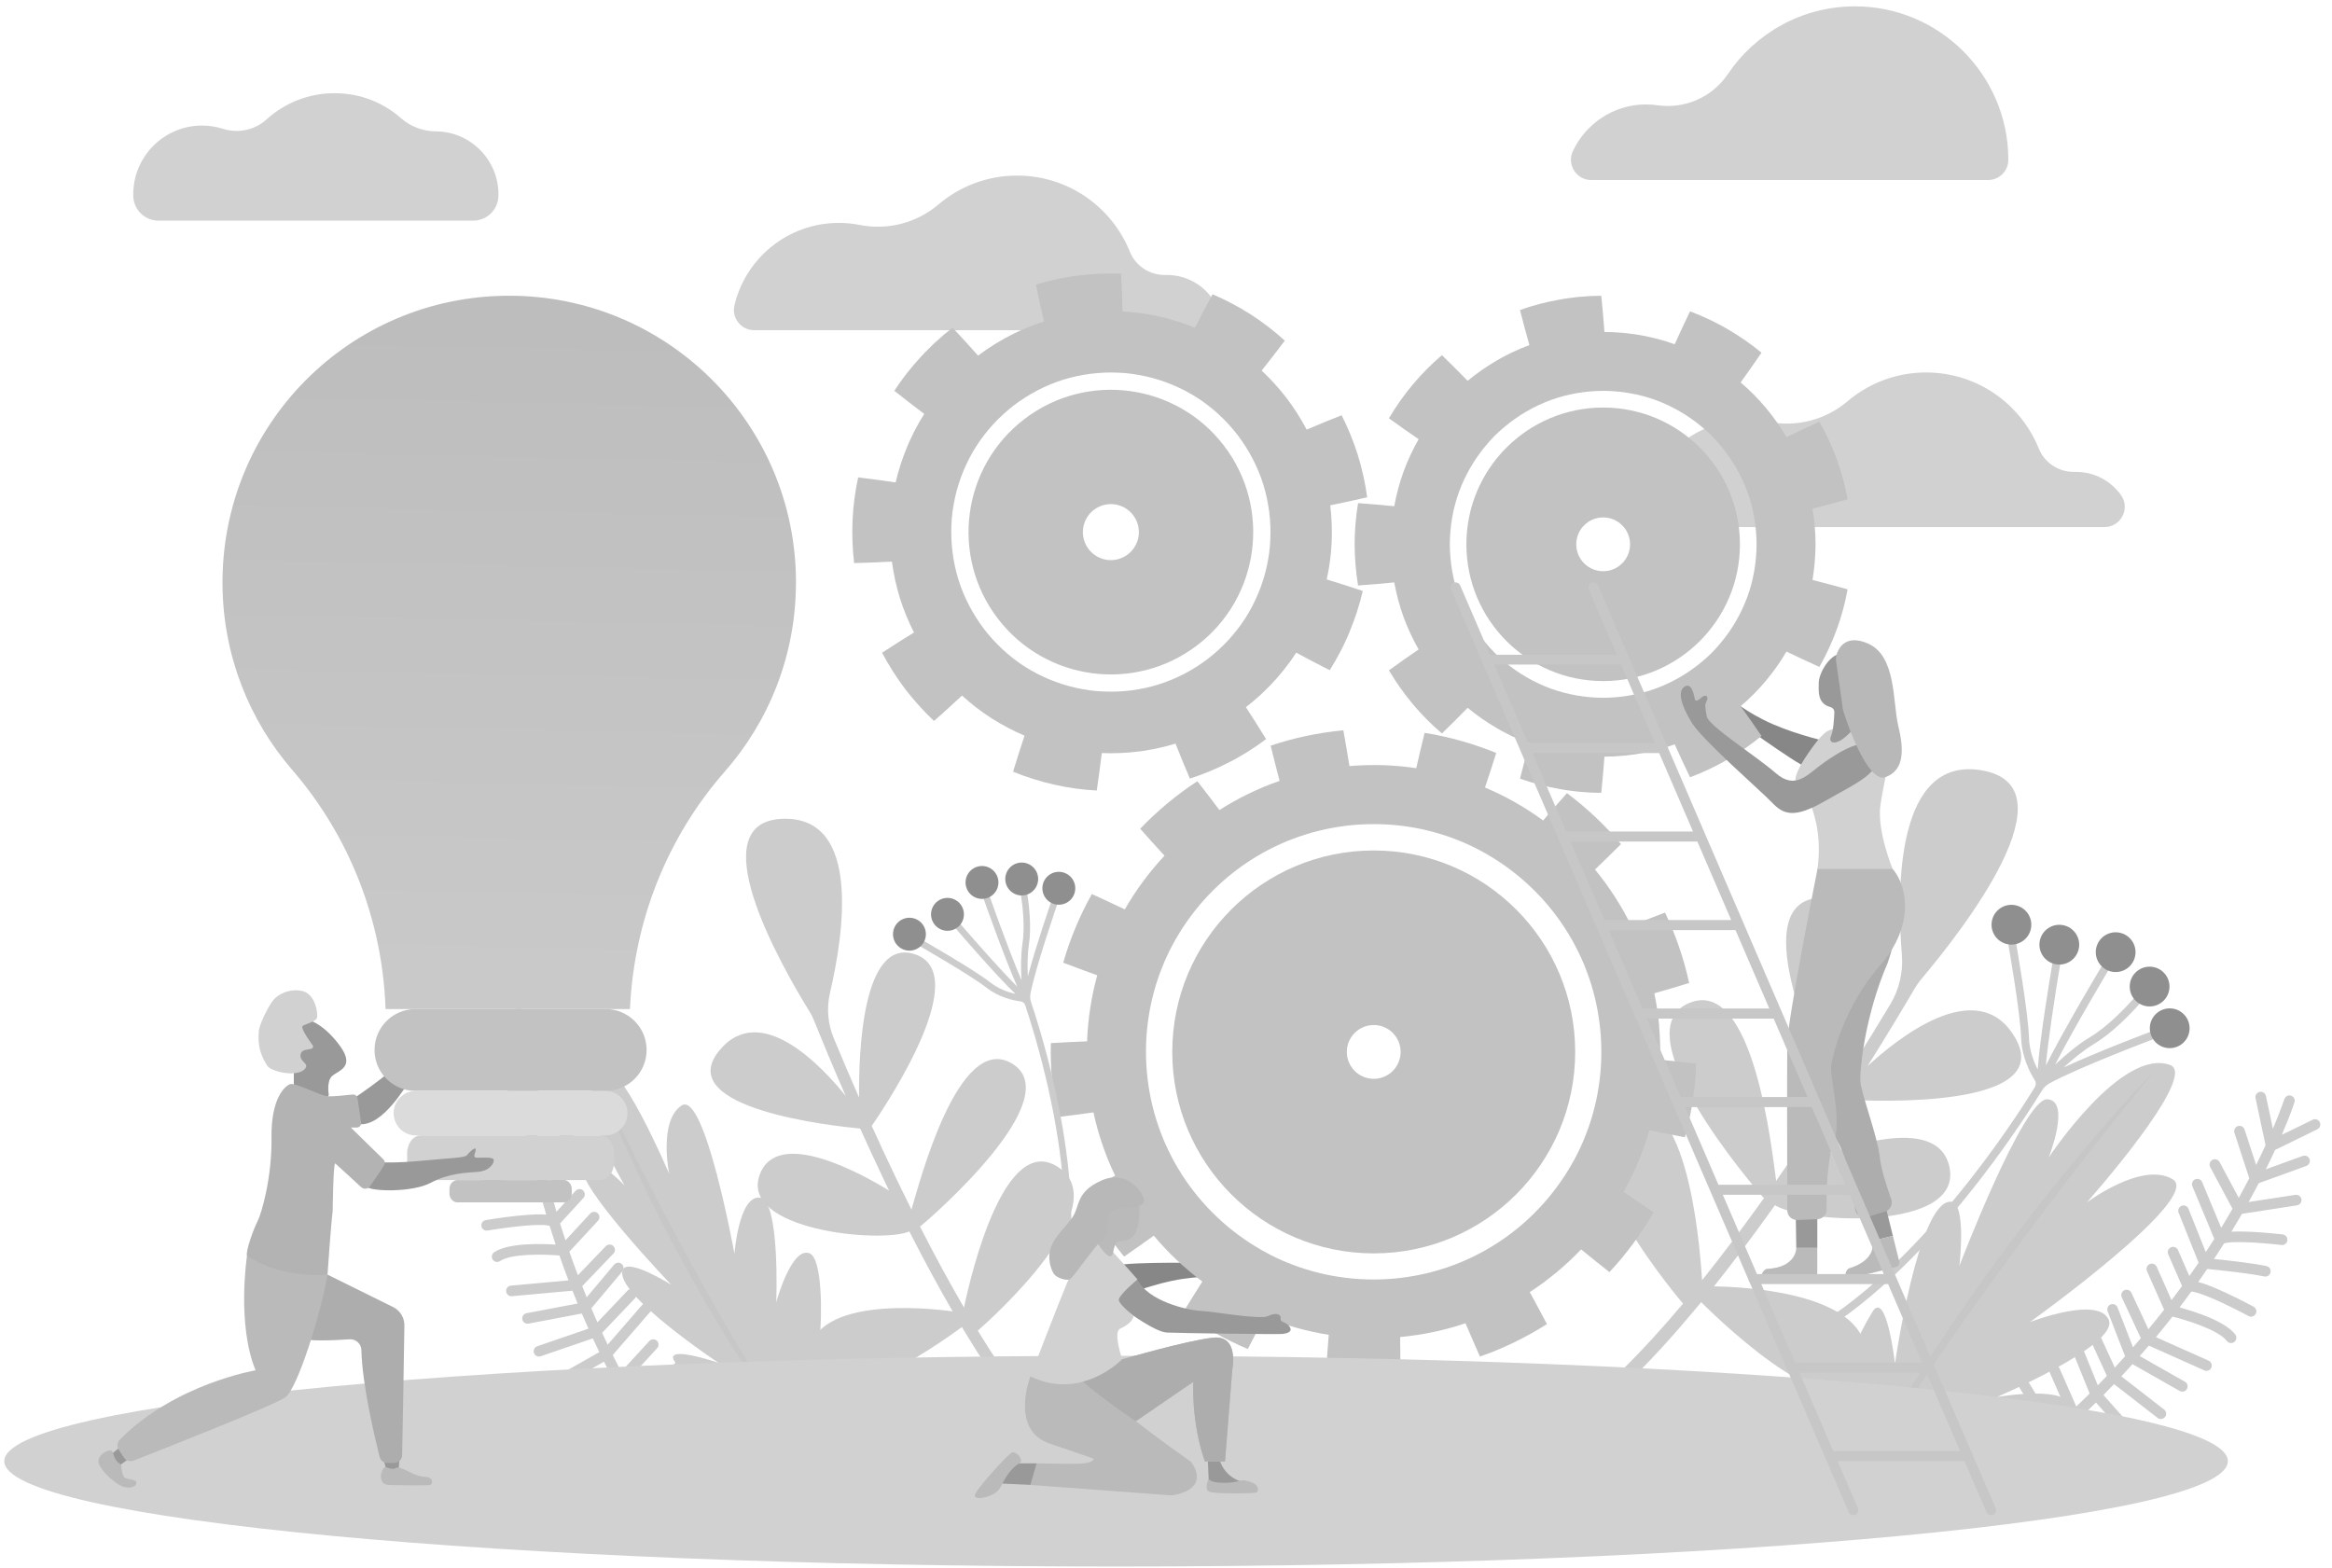 <svg width="281" height="189" viewBox="0 0 281 189" fill="none" xmlns="http://www.w3.org/2000/svg">
<path d="M200.406 63.515C198.83 63.515 197.658 62.042 198.026 60.507C199.379 54.818 204.498 50.587 210.602 50.587C211.463 50.587 212.308 50.67 213.122 50.83C216.503 51.499 219.988 50.592 222.612 48.362C225.164 46.194 228.472 44.882 232.087 44.882C238.238 44.882 243.501 48.673 245.669 54.051C246.374 55.804 248.101 56.908 249.989 56.861C250.041 56.861 250.098 56.861 250.15 56.861C252.395 56.861 254.376 57.971 255.584 59.672C256.725 61.285 255.553 63.515 253.577 63.515H200.406Z" fill="#D1D1D1"/>
<path d="M241.997 19.238C241.997 19.238 241.997 19.253 241.997 19.264C241.997 20.612 240.893 21.696 239.544 21.696H191.751C189.957 21.696 188.764 19.834 189.526 18.211C191.066 14.918 194.406 12.616 198.254 12.585C198.752 12.585 199.239 12.61 199.716 12.683C203.041 13.155 206.323 11.708 208.201 8.928C211.509 4.017 217.105 0.786 223.463 0.766C233.664 0.729 241.997 9.037 241.997 19.238Z" fill="#D1D1D1"/>
<path d="M90.879 39.789C89.303 39.789 88.131 38.317 88.499 36.782C89.853 31.093 94.971 26.861 101.075 26.861C101.936 26.861 102.781 26.944 103.595 27.105C106.976 27.774 110.461 26.866 113.085 24.636C115.637 22.469 118.945 21.157 122.56 21.157C128.711 21.157 133.974 24.947 136.142 30.325C136.847 32.078 138.574 33.183 140.462 33.136C140.514 33.136 140.571 33.136 140.623 33.136C142.868 33.136 144.849 34.246 146.057 35.947C147.198 37.56 146.026 39.789 144.05 39.789H90.879Z" fill="#D1D1D1"/>
<path d="M60.054 23.553C60.054 23.584 60.054 23.61 60.054 23.641C60.008 25.285 58.66 26.586 57.016 26.586H19.096C17.452 26.586 16.104 25.274 16.057 23.631C16.057 23.589 16.057 23.553 16.057 23.511C16.005 18.911 19.739 15.126 24.339 15.131C25.21 15.131 26.05 15.266 26.839 15.514C28.674 16.095 30.681 15.696 32.108 14.399C34.27 12.434 37.143 11.231 40.301 11.231C43.46 11.231 46.203 12.377 48.35 14.265C49.511 15.286 51.01 15.82 52.556 15.836C52.623 15.836 52.685 15.836 52.753 15.836C56.865 15.976 60.138 19.435 60.06 23.547L60.054 23.553Z" fill="#D1D1D1"/>
<path d="M135.016 156.286C135.079 156.239 139.124 154.595 142.51 154.108C145.896 153.62 146.975 153.984 147.53 154.061C148.085 154.139 149.138 154.424 148.961 153.641C148.78 152.858 147.001 152.334 146.519 152.236C146.042 152.137 135.934 152.054 134.913 152.464C133.896 152.874 135.016 156.281 135.016 156.281V156.286Z" fill="#878787"/>
<path d="M219.796 89.264C219.718 89.264 215.471 88.268 212.427 86.702C209.383 85.136 208.714 84.218 208.304 83.834C207.895 83.45 207.205 82.605 206.899 83.347C206.593 84.088 207.744 85.545 208.076 85.908C208.408 86.271 216.607 92.178 217.675 92.438C218.743 92.697 219.801 89.264 219.801 89.264H219.796Z" fill="#878787"/>
<path d="M195.282 133.748C203.103 129.989 204.788 149.228 205.094 154.269C207.49 151.277 209.984 147.968 212.562 144.359C212.499 144.317 212.442 144.26 212.38 144.193C211.374 143.068 195.23 124.305 203.559 120.856C211.374 117.62 213.531 138.924 214.024 142.295C214.911 141.024 215.808 139.723 216.716 138.385C218.214 136.17 219.64 134.003 220.973 131.944C218.982 127.847 210.617 109.639 218.629 108.249C226.035 106.968 224.142 122.708 223.219 128.428C225.008 125.591 226.553 123.055 227.782 121.007C228.851 119.223 229.338 117.153 229.172 115.079C228.503 106.792 228.55 91.162 238.709 92.811C250.071 94.652 236.562 111.994 231.501 117.994C231.231 118.315 230.987 118.663 230.769 119.026C229.514 121.162 227.528 124.492 225.034 128.469C228.451 125.301 238.248 117.299 242.78 124.979C247.888 133.624 225.952 132.711 222.467 132.514C221.082 134.661 219.594 136.927 218.022 139.251C217.805 139.572 217.592 139.889 217.374 140.205C221.129 138.602 233.528 133.873 234.913 140.672C236.495 148.414 217.457 147.444 213.874 145.23C211.343 148.782 208.89 152.05 206.525 155.011C209.3 155.042 226.813 155.586 224.629 164.755C222.487 173.753 207.785 159.688 204.985 156.909C204.788 157.147 204.591 157.386 204.399 157.619C199.068 164.029 194.245 168.769 190.065 171.704L189.168 170.423C193.12 167.649 197.72 163.142 202.802 157.085C200.966 154.912 186.886 137.799 195.298 133.754L195.282 133.748Z" fill="#CCCCCC"/>
<path d="M259.541 125.186L259.209 124.299C258.877 124.424 252.742 126.737 248.666 128.629C249.75 127.644 251.062 126.555 252.249 125.845C254.562 124.46 256.772 122.137 257.881 120.877L257.928 120.819L257.223 120.192L257.171 120.249C256.097 121.468 253.966 123.713 251.762 125.03C250.351 125.876 248.816 127.188 247.639 128.282C250.035 123.62 254.09 116.868 254.137 116.79L253.328 116.303C253.121 116.645 248.863 123.744 246.519 128.396C246.783 125.404 247.624 119.881 248.251 116.178L247.318 116.023C247.022 117.781 245.777 125.253 245.539 128.868C245.051 127.924 244.533 126.565 244.486 125.036C244.393 121.929 242.956 113.787 242.899 113.44L241.966 113.606C241.981 113.689 243.449 122.023 243.542 125.067C243.61 127.323 244.574 129.195 245.181 130.154C245.347 130.419 245.347 130.756 245.181 131.025C244.191 132.633 241.561 136.756 237.879 141.516C233.533 147.133 226.797 154.808 219.36 159.481L219.863 160.284C227.419 155.539 234.239 147.771 238.631 142.087C242.427 137.176 245.119 132.934 246.057 131.399C246.275 131.041 246.581 130.751 246.949 130.548C250.377 128.65 259.442 125.233 259.541 125.196V125.186Z" fill="#CCCCCC"/>
<path d="M261.444 126.301C262.767 126.301 263.84 125.228 263.84 123.905C263.84 122.582 262.767 121.509 261.444 121.509C260.121 121.509 259.048 122.582 259.048 123.905C259.048 125.228 260.121 126.301 261.444 126.301Z" fill="#8F8F8F"/>
<path d="M259.022 121.276C260.345 121.276 261.418 120.203 261.418 118.88C261.418 117.557 260.345 116.484 259.022 116.484C257.699 116.484 256.626 117.557 256.626 118.88C256.626 120.203 257.699 121.276 259.022 121.276Z" fill="#8F8F8F"/>
<path d="M254.931 117.132C256.254 117.132 257.326 116.06 257.326 114.736C257.326 113.413 256.254 112.341 254.931 112.341C253.607 112.341 252.535 113.413 252.535 114.736C252.535 116.06 253.607 117.132 254.931 117.132Z" fill="#8F8F8F"/>
<path d="M248.142 116.23C249.465 116.23 250.538 115.157 250.538 113.834C250.538 112.511 249.465 111.438 248.142 111.438C246.819 111.438 245.746 112.511 245.746 113.834C245.746 115.157 246.819 116.23 248.142 116.23Z" fill="#8F8F8F"/>
<path d="M244.696 112.007C245.016 110.722 244.234 109.422 242.95 109.103C241.666 108.783 240.366 109.565 240.047 110.849C239.727 112.133 240.509 113.433 241.793 113.753C243.077 114.072 244.377 113.291 244.696 112.007Z" fill="#8F8F8F"/>
<path d="M224.203 179.68C224.203 179.68 217.846 170.859 225.547 158.205C227.289 155.078 228.337 164.309 228.337 164.309C228.337 164.309 231.116 145.059 234.938 144.805C237.049 144.577 236.1 152.542 236.1 152.542C236.1 152.542 243.848 132.265 246.71 132.462C249.573 132.659 246.861 139.484 246.861 139.484C246.861 139.484 255.646 126.167 261.501 128.334C265.027 129.615 251.45 144.903 251.45 144.903C251.45 144.903 258.109 139.878 261.807 142.103C265.509 144.333 244.6 159.31 244.6 159.31C244.6 159.31 252.933 156.079 254.111 159.076C255.288 162.074 240.601 168.349 240.601 168.349C240.601 168.349 249.589 166.72 249.64 169.832C249.692 172.944 231.08 180.966 224.193 179.67L224.203 179.68Z" fill="#CCCCCC"/>
<path d="M259.851 128.754C256.543 132.768 253.312 136.834 250.128 140.936L248.94 142.481C248.546 142.995 248.142 143.503 247.753 144.022L245.404 147.128L243.08 150.25C242.297 151.287 241.545 152.34 240.783 153.393C240.021 154.44 239.248 155.483 238.506 156.551L236.25 159.725L234.036 162.924L232.931 164.527L231.848 166.145L229.675 169.376L227.554 172.643C227.196 173.187 226.838 173.727 226.485 174.271C226.143 174.821 225.801 175.371 225.448 175.92L224.406 177.569C224.053 178.114 223.706 178.664 223.353 179.208C223.659 178.632 223.965 178.062 224.276 177.486L225.21 175.775C225.521 175.205 225.837 174.634 226.148 174.064C226.47 173.498 226.802 172.938 227.128 172.378L229.115 169.018C229.446 168.458 229.799 167.913 230.147 167.358L232.221 164.05C232.574 163.505 232.937 162.966 233.3 162.421L235.462 159.17C236.945 157.033 238.418 154.886 239.964 152.791C241.483 150.68 243.065 148.611 244.646 146.542L247.058 143.472C247.867 142.456 248.691 141.449 249.516 140.438C249.926 139.93 250.346 139.437 250.766 138.939C251.181 138.442 251.601 137.939 252.021 137.446C252.441 136.948 252.871 136.461 253.297 135.968C253.722 135.475 254.147 134.983 254.577 134.495C256.304 132.55 258.047 130.616 259.872 128.76L259.851 128.754Z" fill="#C7C7C7"/>
<path d="M218.769 65.59C218.764 64.153 218.639 62.712 218.401 61.296C219.817 60.938 221.222 60.565 222.633 60.165C222.332 58.527 221.896 56.914 221.331 55.342C220.755 53.776 220.055 52.262 219.231 50.815C217.898 51.417 216.576 52.034 215.263 52.666C214.532 51.427 213.703 50.245 212.779 49.14C211.856 48.035 210.835 47.014 209.74 46.086C210.596 44.903 211.431 43.705 212.256 42.497C210.97 41.439 209.6 40.49 208.159 39.655C207.796 39.448 207.438 39.235 207.065 39.053L206.51 38.768C206.323 38.675 206.141 38.576 205.95 38.493C205.571 38.322 205.192 38.146 204.809 37.98L203.647 37.518C203.331 38.177 203.014 38.831 202.708 39.494C202.397 40.158 202.096 40.822 201.796 41.486L200.774 41.138L199.737 40.843C199.566 40.791 199.389 40.755 199.213 40.713L198.689 40.594C198.342 40.505 197.984 40.454 197.631 40.386L197.097 40.293L196.029 40.158C195.941 40.148 195.853 40.132 195.759 40.127L195.49 40.106C195.132 40.08 194.774 40.049 194.411 40.028L193.332 40.002C193.28 39.276 193.218 38.545 193.156 37.819C193.094 37.093 193.021 36.367 192.948 35.641L191.704 35.672C191.289 35.698 190.874 35.729 190.459 35.76L190.148 35.786C190.044 35.797 189.941 35.812 189.837 35.823L189.22 35.9C189.012 35.926 188.805 35.952 188.603 35.983L187.986 36.092C186.347 36.377 184.724 36.792 183.157 37.358C183.515 38.773 183.889 40.179 184.288 41.584L183.282 41.978C182.95 42.118 182.623 42.274 182.297 42.419C182.214 42.455 182.131 42.492 182.053 42.533L181.814 42.658L181.332 42.901L180.974 43.088L180.855 43.156L180.388 43.425C179.144 44.146 177.956 44.971 176.846 45.889C175.83 44.846 174.798 43.814 173.75 42.798C171.214 44.95 169.057 47.538 167.361 50.406C168.544 51.261 169.741 52.101 170.945 52.921C170.229 54.17 169.622 55.483 169.124 56.831C168.632 58.184 168.263 59.579 168.004 61C166.552 60.855 165.1 60.731 163.643 60.627C163.373 62.271 163.233 63.93 163.228 65.59C163.238 67.249 163.373 68.909 163.643 70.553C165.1 70.449 166.557 70.325 168.004 70.179C168.263 71.595 168.632 72.99 169.124 74.349C169.622 75.702 170.229 77.009 170.945 78.259C169.741 79.078 168.544 79.918 167.361 80.774C169.057 83.637 171.209 86.23 173.75 88.382C174.798 87.365 175.83 86.334 176.846 85.291C177.956 86.209 179.144 87.034 180.388 87.754L180.855 88.024L180.974 88.091L181.332 88.278L181.814 88.522L182.053 88.646C182.136 88.688 182.219 88.724 182.297 88.76C182.623 88.906 182.95 89.061 183.282 89.201L184.288 89.595C183.889 91.006 183.515 92.406 183.157 93.822C184.724 94.387 186.347 94.802 187.986 95.087L188.603 95.196C188.81 95.227 189.018 95.253 189.22 95.279L189.837 95.357C189.941 95.367 190.044 95.383 190.148 95.393L190.459 95.419C190.874 95.45 191.289 95.487 191.704 95.507L192.948 95.538C193.021 94.812 193.088 94.086 193.156 93.36C193.218 92.634 193.28 91.903 193.332 91.177L194.411 91.151C194.769 91.13 195.127 91.099 195.49 91.073L195.759 91.053C195.847 91.047 195.936 91.032 196.029 91.022L197.097 90.887L197.631 90.793C197.984 90.726 198.342 90.674 198.689 90.586L199.213 90.467C199.389 90.425 199.566 90.389 199.737 90.337L200.774 90.041L201.796 89.694C202.096 90.358 202.402 91.022 202.708 91.685C203.02 92.349 203.331 93.003 203.647 93.661L204.809 93.2C205.192 93.034 205.571 92.857 205.95 92.686C206.141 92.603 206.323 92.505 206.51 92.411L207.065 92.126C207.438 91.939 207.796 91.732 208.159 91.525C209.6 90.69 210.97 89.741 212.256 88.683C211.431 87.474 210.596 86.276 209.74 85.094C210.84 84.166 211.862 83.144 212.779 82.04C213.703 80.935 214.537 79.758 215.263 78.513C216.576 79.146 217.898 79.763 219.231 80.365C220.05 78.918 220.755 77.398 221.331 75.837C221.901 74.271 222.332 72.653 222.633 71.014C221.227 70.62 219.817 70.242 218.401 69.884C218.639 68.463 218.759 67.026 218.769 65.59ZM207.075 77.777L206.945 77.932C206.904 77.984 206.857 78.036 206.81 78.083C206.624 78.275 206.437 78.472 206.256 78.669C206.058 78.855 205.867 79.037 205.67 79.224C205.623 79.27 205.571 79.317 205.519 79.358L205.364 79.488L205.058 79.753C204.233 80.442 203.346 81.065 202.418 81.604C201.49 82.143 200.51 82.6 199.503 82.973C198.492 83.341 197.455 83.611 196.397 83.798C195.339 83.984 194.26 84.078 193.182 84.083C192.098 84.078 191.024 83.984 189.967 83.798C188.909 83.611 187.866 83.341 186.86 82.973C185.854 82.605 184.879 82.143 183.946 81.604C183.017 81.065 182.131 80.448 181.306 79.753L181 79.488L180.845 79.358C180.793 79.317 180.741 79.27 180.694 79.224C180.502 79.037 180.305 78.85 180.108 78.669C179.921 78.472 179.74 78.28 179.553 78.083C179.507 78.036 179.46 77.984 179.418 77.932L179.289 77.777L179.024 77.471C177.64 75.817 176.551 73.929 175.809 71.917C175.078 69.899 174.715 67.757 174.699 65.59C174.71 63.427 175.078 61.285 175.809 59.263C176.551 57.251 177.64 55.363 179.024 53.709L179.289 53.403L179.418 53.247C179.46 53.196 179.507 53.144 179.553 53.097C179.74 52.905 179.927 52.708 180.108 52.511C180.305 52.324 180.497 52.143 180.694 51.956C180.741 51.909 180.793 51.863 180.845 51.821L181 51.692L181.306 51.427C182.131 50.737 183.017 50.115 183.946 49.576C184.874 49.036 185.854 48.58 186.86 48.207C187.871 47.838 188.909 47.569 189.967 47.382C191.024 47.195 192.103 47.102 193.182 47.097C194.266 47.102 195.339 47.195 196.397 47.382C197.455 47.569 198.497 47.838 199.503 48.207C200.51 48.575 201.484 49.036 202.418 49.576C203.346 50.115 204.233 50.732 205.058 51.427L205.364 51.692L205.519 51.821C205.571 51.863 205.623 51.909 205.67 51.956C205.861 52.143 206.058 52.329 206.256 52.511C206.442 52.708 206.624 52.9 206.81 53.097C206.857 53.144 206.904 53.196 206.945 53.247L207.075 53.403L207.339 53.709C208.724 55.363 209.813 57.251 210.555 59.263C211.286 61.28 211.649 63.422 211.664 65.59C211.654 67.752 211.286 69.894 210.555 71.917C209.813 73.929 208.724 75.817 207.339 77.471L207.075 77.777Z" fill="#C2C2C2"/>
<path d="M193.177 49.109C184.075 49.109 176.696 56.489 176.696 65.59C176.696 74.691 184.075 82.071 193.177 82.071C202.278 82.071 209.657 74.691 209.657 65.59C209.657 56.489 202.278 49.109 193.177 49.109ZM193.177 68.831C191.388 68.831 189.935 67.379 189.935 65.59C189.935 63.801 191.388 62.349 193.177 62.349C194.966 62.349 196.418 63.801 196.418 65.59C196.418 67.379 194.966 68.831 193.177 68.831Z" fill="#C2C2C2"/>
<path d="M199.934 123.682C199.815 122.344 199.618 121.012 199.343 119.694C200.743 119.295 202.143 118.88 203.538 118.45C203.222 116.987 202.817 115.54 202.33 114.125C201.848 112.709 201.282 111.314 200.634 109.966C199.27 110.484 197.912 111.013 196.558 111.553C196.413 111.247 196.257 110.951 196.102 110.65C195.946 110.355 195.78 110.059 195.619 109.763C195.282 109.183 194.94 108.602 194.572 108.036C193.841 106.906 193.052 105.817 192.191 104.78C193.244 103.768 194.287 102.752 195.324 101.72C194.364 100.574 193.332 99.485 192.243 98.458C191.154 97.431 190.013 96.467 188.815 95.57C187.846 96.664 186.886 97.763 185.942 98.868C184.859 98.069 183.728 97.343 182.556 96.674C181.975 96.337 181.374 96.031 180.772 95.73C180.466 95.585 180.165 95.435 179.859 95.3C179.553 95.165 179.247 95.02 178.936 94.895C179.403 93.516 179.854 92.126 180.295 90.736C178.91 90.166 177.489 89.678 176.048 89.274C174.606 88.869 173.138 88.543 171.66 88.309C171.313 89.725 170.976 91.146 170.654 92.567C169.322 92.365 167.984 92.245 166.635 92.204C165.292 92.162 163.944 92.204 162.606 92.313C162.372 90.871 162.129 89.435 161.869 87.998C158.898 88.283 155.947 88.895 153.11 89.855C153.458 91.27 153.816 92.686 154.189 94.097C152.918 94.532 151.674 95.051 150.46 95.642C149.252 96.228 148.07 96.882 146.939 97.613C146.063 96.446 145.181 95.29 144.279 94.138C143.024 94.952 141.821 95.844 140.669 96.804C139.518 97.763 138.424 98.78 137.392 99.864C138.362 100.958 139.337 102.042 140.322 103.115C139.399 104.095 138.538 105.132 137.739 106.211C137.335 106.75 136.956 107.305 136.588 107.865C136.407 108.151 136.225 108.431 136.049 108.716C135.878 109.006 135.696 109.291 135.535 109.582C134.218 108.954 132.896 108.337 131.568 107.73C130.832 109.032 130.183 110.386 129.603 111.765C129.027 113.145 128.524 114.56 128.114 116.002C129.478 116.521 130.847 117.029 132.216 117.522C131.853 118.818 131.573 120.135 131.371 121.468C131.169 122.796 131.039 124.139 130.992 125.482C129.535 125.539 128.078 125.612 126.626 125.695C126.59 127.188 126.636 128.687 126.766 130.17C126.901 131.658 127.119 133.136 127.419 134.604C128.866 134.433 130.313 134.246 131.76 134.044C132.04 135.361 132.408 136.658 132.839 137.928C133.274 139.204 133.782 140.448 134.368 141.662C133.103 142.388 131.848 143.13 130.598 143.882C131.257 145.23 131.998 146.532 132.807 147.792C133.622 149.047 134.498 150.265 135.452 151.417C136.655 150.587 137.848 149.747 139.031 148.896C139.243 149.156 139.466 149.405 139.689 149.659C139.912 149.913 140.14 150.156 140.369 150.405C140.835 150.893 141.302 151.37 141.795 151.832C142.77 152.755 143.802 153.626 144.88 154.424C144.097 155.654 143.33 156.893 142.567 158.138C143.771 159.024 145.036 159.833 146.332 160.57C147.634 161.311 148.977 161.975 150.357 162.556C151.036 161.265 151.705 159.968 152.358 158.667C153.603 159.185 154.874 159.621 156.17 159.984C157.467 160.347 158.784 160.637 160.111 160.845C159.992 162.297 159.888 163.754 159.795 165.211C162.756 165.657 165.774 165.735 168.746 165.491C168.746 164.034 168.736 162.577 168.71 161.114C170.048 160.99 171.38 160.788 172.698 160.513C174.015 160.238 175.311 159.88 176.587 159.45C177.157 160.793 177.738 162.131 178.329 163.464C179.745 162.976 181.13 162.395 182.478 161.742C183.827 161.088 185.139 160.362 186.399 159.553C185.719 158.262 185.03 156.976 184.33 155.695C184.615 155.514 184.89 155.322 185.17 155.135C185.445 154.943 185.719 154.746 185.989 154.549C186.528 154.144 187.063 153.735 187.576 153.304C188.608 152.443 189.598 151.526 190.522 150.551C191.647 151.474 192.788 152.386 193.934 153.289C194.956 152.2 195.91 151.043 196.802 149.84C197.689 148.637 198.513 147.387 199.255 146.086C198.057 145.256 196.848 144.436 195.635 143.627C196.299 142.455 196.885 141.242 197.403 140.002C197.668 139.385 197.901 138.753 198.129 138.12C198.238 137.804 198.347 137.482 198.446 137.161C198.544 136.839 198.648 136.518 198.736 136.196C200.162 136.492 201.594 136.772 203.03 137.041C203.429 135.6 203.74 134.127 203.969 132.649C204.197 131.166 204.337 129.672 204.394 128.179C202.942 128.002 201.495 127.841 200.043 127.696C200.079 126.353 200.038 125.005 199.918 123.667L199.934 123.682ZM190.703 137.669L190.532 138.047L190.449 138.234L190.184 138.794C189.936 139.287 189.687 139.779 189.407 140.257C189.137 140.739 188.841 141.206 188.546 141.672C188.24 142.134 187.929 142.59 187.597 143.036C187.27 143.482 186.923 143.913 186.57 144.343C186.212 144.763 185.849 145.183 185.465 145.583C185.087 145.987 184.693 146.371 184.293 146.755C183.889 147.128 183.479 147.501 183.049 147.854C182.623 148.212 182.188 148.544 181.742 148.876L181.405 149.119L181.239 149.239L181.068 149.353L180.725 149.586C180.611 149.664 180.492 149.736 180.378 149.814C179.916 150.115 179.439 150.395 178.962 150.67C178.48 150.934 177.992 151.199 177.495 151.437C177.002 151.681 176.494 151.899 175.985 152.117C175.472 152.319 174.959 152.521 174.435 152.698C173.392 153.055 172.324 153.351 171.246 153.579C170.162 153.807 169.067 153.973 167.963 154.072C166.858 154.165 165.748 154.201 164.644 154.165C163.539 154.134 162.44 154.03 161.346 153.864C160.801 153.787 160.257 153.678 159.717 153.569C159.178 153.444 158.644 153.32 158.11 153.17C157.575 153.024 157.052 152.853 156.528 152.677C156.009 152.49 155.491 152.298 154.982 152.086C154.853 152.034 154.728 151.982 154.599 151.925L154.22 151.754L154.033 151.671L153.473 151.406C152.981 151.157 152.488 150.908 152.011 150.628C151.529 150.359 151.062 150.063 150.595 149.768C150.134 149.462 149.677 149.15 149.231 148.819C148.785 148.492 148.355 148.144 147.924 147.792C147.504 147.434 147.084 147.071 146.685 146.687C146.28 146.309 145.897 145.914 145.513 145.515C145.14 145.111 144.766 144.701 144.414 144.27C144.056 143.845 143.724 143.41 143.392 142.964L143.148 142.627L143.029 142.461L142.915 142.289L142.681 141.947C142.604 141.833 142.531 141.714 142.453 141.6C142.153 141.138 141.872 140.661 141.598 140.184C141.333 139.702 141.069 139.214 140.83 138.716C140.586 138.224 140.369 137.715 140.151 137.207C139.949 136.694 139.746 136.18 139.57 135.657C138.849 133.572 138.398 131.394 138.196 129.179C138.004 126.97 138.066 124.745 138.403 122.562C138.481 122.018 138.59 121.473 138.699 120.934C138.823 120.395 138.948 119.86 139.098 119.326C139.243 118.792 139.414 118.268 139.591 117.745C139.777 117.226 139.969 116.707 140.182 116.199C140.234 116.069 140.286 115.945 140.343 115.815L140.514 115.437L140.597 115.25L140.861 114.69C141.11 114.197 141.359 113.705 141.639 113.228C141.909 112.745 142.204 112.279 142.5 111.812C142.806 111.35 143.117 110.894 143.449 110.448C143.776 110.002 144.123 109.571 144.476 109.141C144.834 108.721 145.197 108.301 145.58 107.902C145.959 107.497 146.353 107.113 146.752 106.73C147.157 106.356 147.567 105.983 147.997 105.63C148.422 105.272 148.858 104.94 149.304 104.609L149.641 104.365L149.807 104.246L149.978 104.131L150.32 103.898C150.434 103.82 150.554 103.748 150.668 103.67C151.129 103.369 151.606 103.089 152.084 102.814C152.566 102.55 153.053 102.285 153.551 102.047C154.044 101.803 154.552 101.585 155.06 101.367C155.574 101.165 156.087 100.963 156.611 100.787C157.653 100.429 158.722 100.133 159.8 99.905C160.884 99.677 161.978 99.511 163.083 99.412C164.187 99.319 165.297 99.283 166.402 99.319C167.506 99.35 168.606 99.454 169.7 99.62C170.245 99.698 170.789 99.806 171.328 99.915C171.868 100.04 172.402 100.164 172.936 100.315C173.47 100.46 173.994 100.631 174.518 100.807C175.036 100.994 175.555 101.186 176.063 101.398C176.193 101.45 176.317 101.502 176.447 101.559L176.826 101.73L177.012 101.813L177.572 102.078C178.065 102.327 178.558 102.576 179.035 102.856C179.517 103.125 179.984 103.421 180.451 103.717C180.912 104.023 181.368 104.334 181.814 104.666C182.26 104.992 182.691 105.34 183.121 105.692C183.541 106.05 183.961 106.413 184.361 106.797C184.765 107.176 185.149 107.57 185.533 107.969C185.906 108.374 186.279 108.783 186.632 109.214C186.99 109.639 187.322 110.075 187.654 110.521L187.897 110.858L188.017 111.024L188.131 111.195L188.364 111.537C188.442 111.651 188.515 111.77 188.592 111.884C188.893 112.346 189.173 112.823 189.448 113.3C189.713 113.782 189.977 114.27 190.216 114.768C190.459 115.26 190.677 115.769 190.895 116.277C191.097 116.79 191.299 117.304 191.476 117.827C192.197 119.912 192.648 122.09 192.85 124.305C193.042 126.514 192.98 128.739 192.643 130.922C192.565 131.466 192.456 132.011 192.347 132.55C192.223 133.09 192.098 133.624 191.948 134.158C191.802 134.692 191.631 135.216 191.455 135.74C191.268 136.258 191.076 136.777 190.864 137.285C190.812 137.415 190.76 137.539 190.703 137.669Z" fill="#C2C2C2"/>
<path d="M165.531 102.482C152.125 102.482 141.255 113.352 141.255 126.758C141.255 140.163 152.125 151.033 165.531 151.033C178.936 151.033 189.806 140.163 189.806 126.758C189.806 113.352 178.936 102.482 165.531 102.482ZM165.531 129.999C163.741 129.999 162.289 128.547 162.289 126.758C162.289 124.968 163.741 123.516 165.531 123.516C167.32 123.516 168.772 124.968 168.772 126.758C168.772 128.547 167.32 129.999 165.531 129.999Z" fill="#C2C2C2"/>
<path d="M155.039 47.978C154.127 46.791 153.121 45.676 152.026 44.654C152.97 43.466 153.898 42.269 154.816 41.05C153.535 39.883 152.156 38.82 150.699 37.881C149.236 36.948 147.696 36.139 146.104 35.459C145.378 36.797 144.673 38.141 143.988 39.494C142.604 38.929 141.167 38.478 139.71 38.146C138.247 37.809 136.759 37.611 135.265 37.534C135.224 36.014 135.167 34.495 135.084 32.975C133.357 32.913 131.62 32.991 129.903 33.209C129.473 33.266 129.042 33.318 128.617 33.401L127.979 33.515C127.767 33.551 127.554 33.593 127.341 33.644C126.921 33.743 126.496 33.836 126.076 33.94L124.826 34.293C124.977 35.034 125.132 35.776 125.293 36.517C125.454 37.259 125.62 38.001 125.796 38.742L124.733 39.1L123.685 39.51C123.509 39.577 123.343 39.66 123.172 39.733L122.659 39.966C122.316 40.111 121.984 40.293 121.652 40.464L121.155 40.723L120.18 41.283C120.097 41.33 120.019 41.377 119.936 41.428L119.703 41.579C119.391 41.786 119.07 41.983 118.764 42.196L117.856 42.855C117.353 42.284 116.845 41.719 116.332 41.159C115.823 40.599 115.305 40.039 114.786 39.489L113.775 40.298C113.448 40.578 113.127 40.868 112.805 41.159L112.562 41.377C112.484 41.449 112.406 41.527 112.328 41.605L111.867 42.061C111.711 42.212 111.555 42.367 111.405 42.517L110.964 42.995C109.787 44.265 108.708 45.634 107.765 47.091C108.952 48.035 110.15 48.964 111.369 49.876L110.788 50.836C110.601 51.162 110.43 51.494 110.249 51.821C110.207 51.904 110.16 51.987 110.119 52.07L110 52.324L109.756 52.832L109.637 53.086L109.574 53.211L109.517 53.34L109.3 53.859C108.724 55.244 108.262 56.67 107.92 58.132C106.421 57.909 104.917 57.707 103.408 57.526C102.662 60.907 102.516 64.407 102.921 67.851C104.44 67.814 105.96 67.752 107.474 67.674C107.671 69.157 107.993 70.625 108.434 72.062C108.88 73.493 109.455 74.883 110.135 76.216C108.843 77.009 107.557 77.823 106.287 78.658C107.101 80.188 108.034 81.65 109.071 83.03C110.124 84.399 111.286 85.685 112.546 86.878C113.687 85.872 114.812 84.85 115.922 83.813C117.027 84.824 118.214 85.742 119.48 86.556C120.745 87.36 122.073 88.06 123.452 88.646C122.975 90.088 122.513 91.535 122.073 92.992C125.283 94.294 128.7 95.082 132.154 95.258C132.377 93.754 132.584 92.25 132.766 90.746C134.265 90.803 135.763 90.741 137.252 90.549L137.807 90.477L137.947 90.456L138.087 90.43L138.361 90.378L138.916 90.28L139.191 90.228C139.285 90.212 139.373 90.186 139.466 90.166C139.829 90.083 140.197 90 140.56 89.912L141.644 89.606C142.204 91.021 142.78 92.421 143.376 93.817C145.031 93.298 146.633 92.613 148.173 91.82L148.749 91.519C148.936 91.415 149.122 91.306 149.314 91.198L149.874 90.871C149.968 90.814 150.061 90.762 150.154 90.705L150.429 90.529C150.792 90.295 151.155 90.062 151.513 89.818L152.561 89.061C152.161 88.413 151.762 87.77 151.357 87.132C150.953 86.489 150.538 85.851 150.128 85.213L151.005 84.508C151.29 84.264 151.565 84.015 151.845 83.766L152.052 83.579C152.12 83.517 152.187 83.45 152.255 83.382L153.053 82.594L153.432 82.179C153.686 81.904 153.945 81.635 154.179 81.339L154.536 80.909C154.656 80.764 154.78 80.624 154.889 80.473L155.563 79.576L156.191 78.642C156.86 79.005 157.529 79.363 158.203 79.716C158.877 80.069 159.551 80.416 160.225 80.758L160.899 79.643C161.112 79.265 161.314 78.881 161.522 78.502C161.626 78.311 161.719 78.119 161.812 77.922L162.092 77.336C162.284 76.947 162.45 76.547 162.616 76.148C163.28 74.551 163.819 72.897 164.213 71.211C162.772 70.729 161.32 70.267 159.867 69.826C160.189 68.364 160.391 66.876 160.459 65.377C160.526 63.883 160.469 62.38 160.293 60.891C161.781 60.59 163.264 60.264 164.742 59.921C164.509 58.205 164.135 56.509 163.622 54.849C163.103 53.195 162.445 51.582 161.662 50.037C160.246 50.597 158.846 51.173 157.451 51.769C156.751 50.441 155.947 49.176 155.045 47.983L155.039 47.978ZM153.043 65.439L153.032 65.647C153.032 65.714 153.027 65.787 153.017 65.854C152.986 66.134 152.955 66.409 152.924 66.689C152.877 66.964 152.835 67.244 152.789 67.519C152.778 67.586 152.763 67.659 152.747 67.726L152.706 67.934L152.623 68.343C152.374 69.438 152.032 70.506 151.601 71.538C151.171 72.57 150.652 73.566 150.051 74.504C149.449 75.443 148.754 76.324 147.997 77.149C147.24 77.968 146.405 78.725 145.513 79.415C144.611 80.095 143.661 80.691 142.671 81.21C141.68 81.723 140.643 82.153 139.58 82.485C138.512 82.812 137.418 83.051 136.308 83.191C135.198 83.331 134.073 83.377 132.953 83.325L132.533 83.299L132.325 83.289C132.258 83.289 132.185 83.284 132.118 83.274C131.838 83.242 131.563 83.211 131.283 83.18C131.008 83.133 130.728 83.092 130.453 83.045C130.386 83.035 130.313 83.019 130.246 83.004L130.038 82.962L129.628 82.879C127.44 82.387 125.345 81.51 123.462 80.312C121.585 79.104 119.931 77.559 118.556 75.775C117.203 73.975 116.155 71.973 115.486 69.842C114.828 67.705 114.543 65.455 114.646 63.214L114.672 62.794L114.683 62.587C114.683 62.52 114.688 62.447 114.698 62.38C114.729 62.099 114.76 61.825 114.791 61.545C114.838 61.27 114.88 60.99 114.926 60.715C114.937 60.647 114.952 60.575 114.968 60.507L115.009 60.3L115.092 59.89C115.341 58.796 115.683 57.728 116.114 56.696C116.544 55.664 117.063 54.668 117.664 53.729C118.266 52.791 118.961 51.909 119.718 51.085C120.475 50.265 121.31 49.508 122.202 48.818C123.105 48.139 124.054 47.543 125.044 47.024C126.035 46.511 127.072 46.08 128.135 45.748C129.203 45.422 130.297 45.183 131.407 45.043C132.517 44.903 133.642 44.856 134.762 44.908L135.183 44.934L135.39 44.944C135.457 44.944 135.53 44.95 135.597 44.96C135.877 44.991 136.152 45.022 136.432 45.053C136.707 45.1 136.987 45.142 137.262 45.188C137.329 45.199 137.402 45.214 137.469 45.23L137.677 45.271L138.087 45.354C140.275 45.847 142.37 46.723 144.253 47.921C146.13 49.13 147.784 50.675 149.159 52.459C150.512 54.258 151.56 56.26 152.229 58.392C152.887 60.528 153.172 62.779 153.069 65.019L153.043 65.439Z" fill="#C2C2C2"/>
<path d="M123.462 50.478C115.927 56.219 114.475 66.979 120.216 74.514C125.957 82.05 136.718 83.502 144.253 77.761C151.788 72.02 153.24 61.259 147.499 53.724C141.758 46.189 130.997 44.737 123.462 50.478ZM135.903 66.803C134.42 67.934 132.304 67.648 131.174 66.165C130.043 64.682 130.328 62.566 131.812 61.436C133.295 60.305 135.411 60.59 136.541 62.074C137.672 63.557 137.387 65.672 135.903 66.803Z" fill="#C2C2C2"/>
<path d="M96.029 172.274C96.029 172.274 87.685 173.804 81.343 164.148C79.725 161.877 86.575 164.221 86.575 164.221C86.575 164.221 73.937 155.825 75.042 153.045C75.586 151.484 80.881 154.813 80.881 154.813C80.881 154.813 69.181 142.575 70.281 140.625C71.375 138.675 75.28 142.87 75.28 142.87C75.28 142.87 68.829 132.229 72.319 128.827C74.398 126.768 80.637 141.449 80.637 141.449C80.637 141.449 79.32 135.076 82.126 133.214C84.931 131.352 88.499 151.09 88.499 151.09C88.499 151.09 89.007 144.136 91.517 144.307C94.027 144.478 93.535 156.929 93.535 156.929C93.535 156.929 95.391 150.053 97.606 151.054C99.815 152.06 99.244 167.856 96.034 172.274H96.029Z" fill="#CCCCCC"/>
<path d="M72.06 130.134C73.781 133.805 75.565 137.446 77.391 141.06L78.086 142.414C78.319 142.865 78.542 143.316 78.775 143.767L80.176 146.459L81.602 149.14C82.069 150.037 82.561 150.924 83.043 151.811C83.526 152.698 84.003 153.595 84.506 154.471L85.989 157.121L88.26 161.063L90.589 164.978L92.181 167.566C92.445 167.996 92.705 168.432 92.969 168.862C93.244 169.287 93.514 169.713 93.784 170.143L94.593 171.429C94.862 171.86 95.132 172.29 95.396 172.72C95.09 172.316 94.795 171.906 94.494 171.497L93.597 170.268C93.296 169.858 93 169.443 92.705 169.033C92.414 168.618 92.129 168.198 91.844 167.778L90.138 165.258C89.858 164.838 89.588 164.402 89.313 163.977L87.674 161.405C87.41 160.974 87.151 160.534 86.886 160.103L85.32 157.495C84.309 155.731 83.292 153.979 82.328 152.189C81.348 150.411 80.414 148.606 79.491 146.801L78.138 144.073C77.692 143.161 77.256 142.243 76.826 141.325C76.608 140.869 76.4 140.407 76.183 139.945C75.97 139.484 75.757 139.022 75.55 138.561C75.337 138.099 75.14 137.633 74.933 137.171C74.73 136.704 74.523 136.243 74.321 135.776C73.527 133.909 72.749 132.032 72.049 130.129L72.06 130.134Z" fill="#C7C7C7"/>
<path d="M85.885 182.465C82.462 178.088 79.563 173.701 77.11 169.427L82.607 164.895C82.882 164.672 82.918 164.267 82.695 163.993C82.473 163.718 82.068 163.681 81.793 163.904L76.467 168.292C76.13 167.69 75.803 167.089 75.482 166.492L79.185 162.458C79.423 162.198 79.408 161.794 79.143 161.555C78.884 161.317 78.479 161.332 78.241 161.597L74.849 165.294C74.502 164.62 74.165 163.951 73.833 163.287L78.5 157.904C78.734 157.635 78.702 157.235 78.438 157.002C78.168 156.769 77.764 156.8 77.536 157.064L73.226 162.032C72.998 161.555 72.775 161.078 72.557 160.606L76.561 156.39C76.804 156.136 76.794 155.726 76.54 155.483C76.286 155.239 75.876 155.249 75.632 155.503L71.987 159.341C71.733 158.776 71.489 158.216 71.25 157.655L74.989 153.206C75.218 152.936 75.181 152.532 74.912 152.304C74.642 152.075 74.237 152.112 74.009 152.381L70.695 156.323C70.509 155.871 70.332 155.425 70.156 154.979L73.921 151.054C74.165 150.8 74.159 150.395 73.9 150.146C73.646 149.902 73.242 149.908 72.993 150.167L69.637 153.662C69.269 152.703 68.927 151.754 68.605 150.831L72.059 147.097C72.298 146.838 72.282 146.433 72.023 146.195C71.764 145.956 71.359 145.972 71.121 146.231L68.139 149.456C67.91 148.772 67.693 148.098 67.485 147.434L70.301 144.354C70.54 144.094 70.524 143.69 70.26 143.451C70 143.213 69.596 143.233 69.357 143.493L67.055 146.013C66.863 145.375 66.687 144.748 66.516 144.136L70.742 139.209C70.97 138.939 70.939 138.535 70.675 138.307C70.405 138.079 70 138.11 69.772 138.374L66.116 142.637C65.976 142.108 65.847 141.589 65.722 141.086C65.696 140.993 65.675 140.895 65.655 140.801L70.203 135.646C70.436 135.382 70.41 134.977 70.146 134.744C69.881 134.511 69.477 134.537 69.243 134.801L65.297 139.271C65.094 138.374 64.913 137.503 64.747 136.663L68.911 132.768C69.171 132.524 69.181 132.12 68.942 131.861C68.699 131.601 68.294 131.591 68.04 131.83L64.467 135.169C64.301 134.251 64.151 133.37 64.026 132.53L67.49 127.919C67.703 127.634 67.646 127.235 67.361 127.022C67.076 126.81 66.676 126.867 66.464 127.152L63.767 130.746C63.642 129.807 63.539 128.936 63.456 128.137L66.427 123.159C66.609 122.853 66.51 122.464 66.204 122.282C65.898 122.101 65.509 122.199 65.328 122.505L63.264 125.964C63.082 123.548 63.108 122.173 63.108 122.142C63.114 121.79 62.834 121.494 62.481 121.489C62.128 121.484 61.833 121.764 61.827 122.116C61.827 122.153 61.801 123.667 62.009 126.312L59.084 123.397C58.835 123.148 58.431 123.148 58.176 123.397C57.928 123.646 57.928 124.051 58.176 124.305L62.185 128.298C62.268 129.091 62.367 129.947 62.491 130.865L58.799 127.904C58.524 127.681 58.12 127.728 57.897 128.002C57.673 128.277 57.72 128.682 57.995 128.905L62.751 132.722C62.875 133.531 63.015 134.381 63.176 135.268L58.12 132.628C57.808 132.462 57.419 132.587 57.253 132.898C57.087 133.209 57.212 133.598 57.523 133.764L63.477 136.87C63.632 137.664 63.803 138.483 63.99 139.323C63.388 139.079 62.543 138.794 61.345 138.462C59.66 137.996 58.036 137.643 58.021 137.643C57.673 137.57 57.336 137.788 57.259 138.136C57.186 138.483 57.404 138.82 57.751 138.898C57.767 138.898 59.307 139.235 60.92 139.676C63.477 140.381 64.182 140.806 64.363 140.946C64.394 141.081 64.431 141.216 64.462 141.351C64.607 141.942 64.757 142.528 64.913 143.114C63.321 142.746 60.303 142.077 58.648 141.885C58.296 141.844 57.98 142.098 57.938 142.45C57.897 142.803 58.151 143.119 58.503 143.161C60.339 143.373 64.109 144.245 65.292 144.52C65.463 145.137 65.634 145.749 65.815 146.361C65.089 146.298 64.005 146.329 62.33 146.501C60.407 146.703 58.555 147.014 58.534 147.019C58.187 147.076 57.953 147.408 58.011 147.756C58.068 148.103 58.4 148.336 58.747 148.279C58.763 148.279 60.458 147.989 62.273 147.792C65.037 147.491 65.95 147.631 66.225 147.709C66.458 148.466 66.702 149.223 66.956 149.975C65.089 149.856 61.226 149.762 59.546 150.898C59.255 151.095 59.177 151.495 59.374 151.785C59.499 151.972 59.706 152.07 59.914 152.065C60.033 152.065 60.157 152.029 60.261 151.956C61.63 151.028 65.561 151.137 67.407 151.287C67.755 152.288 68.123 153.289 68.502 154.285L61.568 154.917C61.215 154.948 60.956 155.26 60.987 155.612C61.018 155.949 61.304 156.198 61.63 156.193C61.646 156.193 61.661 156.193 61.682 156.193L68.979 155.529C69.181 156.048 69.388 156.561 69.601 157.075L63.445 158.241C63.098 158.309 62.87 158.641 62.937 158.988C62.994 159.299 63.269 159.512 63.575 159.507C63.611 159.507 63.648 159.507 63.689 159.496L70.109 158.278C70.369 158.89 70.638 159.496 70.908 160.103L64.737 162.224C64.405 162.338 64.223 162.701 64.337 163.038C64.431 163.308 64.68 163.474 64.949 163.469C65.017 163.469 65.084 163.458 65.146 163.433L71.432 161.275C71.686 161.83 71.945 162.38 72.215 162.93L66.692 166.062C66.386 166.238 66.277 166.627 66.453 166.933C66.573 167.146 66.796 167.26 67.019 167.26C67.122 167.26 67.226 167.234 67.325 167.177L72.78 164.081C73.138 164.796 73.501 165.507 73.869 166.217L68.232 170.542C67.952 170.76 67.9 171.16 68.113 171.44C68.242 171.606 68.434 171.694 68.631 171.689C68.766 171.689 68.901 171.642 69.01 171.554L74.476 167.358C74.808 167.975 75.15 168.593 75.498 169.204L71.198 174.582C70.975 174.857 71.022 175.262 71.297 175.485C71.416 175.583 71.561 175.625 71.707 175.625C71.893 175.625 72.075 175.542 72.199 175.386L76.182 170.408C78.77 174.867 81.674 179.161 84.868 183.243C84.998 183.409 85.19 183.492 85.382 183.486C85.517 183.486 85.651 183.44 85.766 183.352C86.046 183.134 86.092 182.729 85.874 182.454L85.885 182.465Z" fill="#CCCCCC"/>
<path d="M127.403 108.923L126.667 108.669C126.568 108.949 124.8 114.068 123.851 117.656C123.799 116.448 123.799 115.037 123.97 113.907C124.313 111.708 124.001 109.079 123.789 107.704L123.778 107.642L123.006 107.761L123.016 107.824C123.224 109.151 123.524 111.687 123.198 113.782C122.99 115.125 123.011 116.795 123.089 118.118C121.393 114.13 119.241 107.995 119.22 107.922L118.484 108.182C118.592 108.498 120.854 114.949 122.575 118.89C120.812 117.143 117.747 113.689 115.725 111.34L115.133 111.848C116.093 112.968 120.185 117.698 122.357 119.762C121.502 119.57 120.361 119.186 119.365 118.408C117.337 116.826 111.41 113.44 111.161 113.295L110.772 113.974C110.834 114.011 116.902 117.48 118.883 119.025C120.356 120.171 122.051 120.55 122.98 120.669C123.239 120.706 123.452 120.882 123.535 121.126C124.033 122.604 125.262 126.452 126.345 131.3C127.621 137.026 128.938 145.359 127.984 152.547L128.757 152.651C129.732 145.344 128.394 136.906 127.108 131.119C125.993 126.114 124.717 122.163 124.24 120.757C124.131 120.431 124.105 120.083 124.167 119.741C124.774 116.562 127.388 108.996 127.414 108.918L127.403 108.923Z" fill="#CCCCCC"/>
<path d="M129.331 107.974C129.849 107.01 129.487 105.809 128.523 105.291C127.56 104.774 126.359 105.135 125.841 106.099C125.323 107.063 125.685 108.264 126.649 108.782C127.613 109.299 128.814 108.938 129.331 107.974Z" fill="#8F8F8F"/>
<path d="M124.86 106.857C125.377 105.893 125.016 104.692 124.052 104.175C123.088 103.657 121.887 104.019 121.369 104.983C120.852 105.946 121.213 107.147 122.177 107.665C123.141 108.183 124.342 107.821 124.86 106.857Z" fill="#8F8F8F"/>
<path d="M118.328 108.316C119.422 108.316 120.309 107.429 120.309 106.335C120.309 105.241 119.422 104.354 118.328 104.354C117.234 104.354 116.347 105.241 116.347 106.335C116.347 107.429 117.234 108.316 118.328 108.316Z" fill="#8F8F8F"/>
<path d="M115.297 111.808C116.197 111.185 116.421 109.951 115.799 109.051C115.176 108.152 113.942 107.927 113.042 108.55C112.143 109.173 111.918 110.407 112.541 111.306C113.164 112.206 114.398 112.43 115.297 111.808Z" fill="#8F8F8F"/>
<path d="M109.585 114.55C110.679 114.55 111.566 113.663 111.566 112.569C111.566 111.475 110.679 110.588 109.585 110.588C108.49 110.588 107.604 111.475 107.604 112.569C107.604 113.663 108.49 114.55 109.585 114.55Z" fill="#8F8F8F"/>
<path d="M127.565 140.677C121.134 136.31 117.094 153.133 116.156 157.557C114.429 154.59 112.655 151.329 110.85 147.787C110.907 147.755 110.97 147.714 111.037 147.662C112.079 146.801 128.861 132.312 121.938 128.153C115.445 124.253 110.71 142.839 109.829 145.759C109.212 144.519 108.589 143.244 107.962 141.942C106.925 139.78 105.95 137.674 105.042 135.672C107.35 132.307 117.167 117.283 110.254 114.991C103.865 112.875 103.46 127.069 103.517 132.26C102.309 129.506 101.272 127.058 100.458 125.083C99.747 123.361 99.587 121.463 100.012 119.648C101.702 112.393 103.73 98.546 94.51 98.66C84.2 98.79 93.872 115.94 97.564 121.924C97.761 122.246 97.932 122.583 98.072 122.936C98.902 124.994 100.219 128.205 101.905 132.063C99.296 128.801 91.678 120.42 86.648 126.623C80.979 133.608 100.536 135.703 103.647 135.989C104.591 138.073 105.607 140.283 106.691 142.544C106.842 142.855 106.992 143.166 107.137 143.472C104.026 141.553 93.664 135.724 91.538 141.563C89.116 148.217 106.105 149.871 109.575 148.388C111.343 151.868 113.091 155.088 114.792 158.024C112.333 157.681 96.745 155.851 97.466 164.262C98.171 172.518 113.06 162.001 115.907 159.911C116.047 160.15 116.192 160.383 116.332 160.617C120.206 167 123.851 171.839 127.165 174.987L128.13 173.97C124.997 170.994 121.518 166.388 117.82 160.347C119.734 158.667 134.472 145.365 127.554 140.671L127.565 140.677Z" fill="#CCCCCC"/>
<path d="M234.203 182.185C238.855 179.146 243.014 175.931 246.717 172.679L242.972 166.617C242.786 166.316 242.879 165.922 243.18 165.735C243.481 165.548 243.875 165.642 244.061 165.943L247.686 171.818C248.2 171.357 248.703 170.895 249.201 170.428L247.002 165.414C246.862 165.092 247.007 164.713 247.328 164.568C247.65 164.428 248.029 164.573 248.174 164.895L250.191 169.49C250.741 168.966 251.275 168.442 251.799 167.918L249.118 161.317C248.983 160.99 249.144 160.617 249.47 160.482C249.797 160.347 250.17 160.508 250.305 160.834L252.779 166.928C253.147 166.549 253.515 166.171 253.873 165.797L251.446 160.518C251.301 160.197 251.441 159.818 251.762 159.668C252.084 159.522 252.463 159.662 252.613 159.984L254.827 164.791C255.247 164.335 255.662 163.884 256.067 163.433L253.966 158.013C253.837 157.681 254.003 157.313 254.329 157.184C254.661 157.054 255.03 157.22 255.159 157.547L257.021 162.349C257.342 161.98 257.654 161.617 257.965 161.254L255.667 156.323C255.517 156.001 255.657 155.623 255.979 155.472C256.3 155.322 256.679 155.462 256.829 155.783L258.878 160.171C259.536 159.377 260.164 158.594 260.77 157.821L258.706 153.17C258.561 152.848 258.706 152.47 259.033 152.324C259.355 152.179 259.733 152.324 259.878 152.651L261.662 156.67C262.103 156.094 262.523 155.524 262.933 154.969L261.263 151.142C261.123 150.82 261.268 150.442 261.595 150.297C261.916 150.157 262.295 150.302 262.44 150.629L263.809 153.761C264.198 153.216 264.566 152.682 264.929 152.158L262.518 146.132C262.388 145.806 262.544 145.432 262.876 145.303C263.203 145.173 263.576 145.329 263.706 145.66L265.79 150.877C266.091 150.421 266.382 149.975 266.662 149.534C266.713 149.451 266.765 149.368 266.817 149.285L264.172 142.938C264.037 142.611 264.193 142.238 264.52 142.103C264.846 141.968 265.22 142.124 265.355 142.45L267.647 147.953C268.129 147.17 268.58 146.407 269.011 145.66L266.324 140.63C266.159 140.319 266.278 139.93 266.589 139.764C266.9 139.598 267.289 139.717 267.455 140.029L269.763 144.343C270.219 143.529 270.639 142.741 271.033 141.989L269.244 136.507C269.135 136.17 269.317 135.807 269.654 135.698C269.991 135.589 270.354 135.771 270.463 136.108L271.858 140.376C272.278 139.531 272.656 138.737 272.994 138.006L271.79 132.333C271.718 131.985 271.936 131.648 272.283 131.575C272.631 131.503 272.968 131.721 273.04 132.068L273.875 136.009C274.824 133.779 275.249 132.473 275.26 132.442C275.369 132.104 275.727 131.918 276.064 132.027C276.401 132.136 276.587 132.493 276.479 132.83C276.468 132.862 276.001 134.303 274.954 136.746L278.667 134.931C278.983 134.775 279.367 134.905 279.523 135.226C279.678 135.543 279.549 135.926 279.227 136.082L274.14 138.571C273.808 139.292 273.434 140.075 273.025 140.905L277.474 139.292C277.806 139.173 278.174 139.344 278.294 139.676C278.413 140.008 278.242 140.376 277.91 140.495L272.174 142.575C271.796 143.301 271.386 144.063 270.95 144.846L276.587 143.98C276.935 143.928 277.262 144.167 277.319 144.514C277.37 144.862 277.132 145.189 276.784 145.246L270.152 146.267C269.747 146.967 269.322 147.688 268.871 148.419C269.519 148.383 270.411 148.388 271.65 148.456C273.393 148.554 275.047 148.751 275.063 148.751C275.415 148.793 275.664 149.109 275.623 149.462C275.581 149.814 275.265 150.063 274.912 150.022C274.897 150.022 273.336 149.835 271.661 149.737C269.016 149.581 268.207 149.752 267.994 149.83C267.922 149.949 267.844 150.063 267.771 150.183C267.445 150.696 267.113 151.204 266.776 151.707C268.404 151.873 271.474 152.21 273.102 152.563C273.45 152.641 273.668 152.978 273.59 153.325C273.517 153.673 273.175 153.89 272.828 153.813C271.023 153.419 267.175 153.03 265.967 152.91C265.609 153.439 265.246 153.963 264.878 154.482C265.583 154.658 266.605 155.037 268.129 155.742C269.887 156.556 271.536 157.448 271.552 157.458C271.863 157.63 271.977 158.013 271.811 158.324C271.64 158.636 271.251 158.75 270.945 158.584C270.93 158.573 269.42 157.759 267.766 156.986C265.251 155.814 264.338 155.648 264.053 155.633C263.586 156.276 263.109 156.914 262.632 157.547C264.437 158.034 268.124 159.196 269.348 160.814C269.56 161.094 269.503 161.498 269.223 161.711C269.047 161.846 268.819 161.872 268.622 161.804C268.508 161.763 268.404 161.69 268.326 161.586C267.331 160.269 263.576 159.102 261.782 158.646C261.128 159.481 260.459 160.311 259.78 161.13L266.138 163.962C266.459 164.107 266.605 164.485 266.459 164.807C266.324 165.113 265.972 165.258 265.661 165.149C265.645 165.144 265.63 165.139 265.614 165.128L258.924 162.146C258.566 162.572 258.203 162.992 257.835 163.407L263.28 166.497C263.586 166.674 263.695 167.063 263.519 167.369C263.363 167.644 263.037 167.758 262.746 167.654C262.71 167.644 262.679 167.628 262.642 167.607L256.959 164.382C256.513 164.874 256.067 165.367 255.616 165.849L260.77 169.848C261.05 170.065 261.102 170.465 260.884 170.745C260.708 170.968 260.418 171.045 260.164 170.957C260.101 170.937 260.039 170.9 259.987 170.859L254.734 166.788C254.314 167.229 253.889 167.664 253.463 168.1L257.68 172.85C257.913 173.115 257.892 173.519 257.628 173.753C257.446 173.913 257.202 173.955 256.99 173.877C256.891 173.841 256.798 173.784 256.725 173.701L252.561 169.007C251.996 169.568 251.42 170.128 250.839 170.677L254.781 176.594C254.978 176.89 254.895 177.284 254.604 177.481C254.428 177.595 254.221 177.616 254.034 177.554C253.909 177.507 253.795 177.424 253.718 177.305L249.895 171.569C249.382 172.046 248.858 172.518 248.335 172.99L250.668 179.467C250.787 179.799 250.616 180.168 250.284 180.287C250.139 180.339 249.989 180.333 249.854 180.287C249.678 180.225 249.532 180.09 249.465 179.903L247.303 173.903C243.413 177.289 239.28 180.416 234.939 183.248C234.763 183.362 234.556 183.378 234.374 183.315C234.244 183.269 234.13 183.186 234.052 183.061C233.861 182.766 233.944 182.366 234.239 182.174L234.203 182.185Z" fill="#CCCCCC"/>
<path d="M134.482 188.766C208.471 188.766 268.45 183.082 268.45 176.071C268.45 169.059 208.471 163.375 134.482 163.375C60.494 163.375 0.515 169.059 0.515 176.071C0.515 183.082 60.494 188.766 134.482 188.766Z" fill="#D1D1D1"/>
<path d="M42.624 132.353C42.624 132.353 48.609 128.422 50.31 125.746C52.011 123.07 51.648 122.79 51.813 122.614C51.98 122.438 51.979 123.485 52.291 123.589C52.602 123.693 52.534 122.406 53.058 122.339C53.582 122.272 53.266 123.521 53.058 123.869C52.851 124.216 50.029 129.506 49.511 130.061C48.987 130.616 46.171 135.833 43.215 135.454C40.259 135.07 42.624 132.358 42.624 132.358V132.353Z" fill="#999999"/>
<path d="M72.983 121.592H50.062C47.338 121.592 45.13 123.799 45.13 126.522C45.13 129.244 47.338 131.451 50.062 131.451H72.983C75.707 131.451 77.915 129.244 77.915 126.522C77.915 123.799 75.707 121.592 72.983 121.592Z" fill="#C2C2C2"/>
<path d="M72.926 131.451H50.118C48.635 131.451 47.432 132.653 47.432 134.137C47.432 135.621 48.635 136.823 50.118 136.823H72.926C74.41 136.823 75.612 135.621 75.612 134.137C75.612 132.653 74.41 131.451 72.926 131.451Z" fill="#DBDBDB"/>
<path d="M73.994 138.975V140.049C73.994 141.231 73.258 142.201 72.361 142.201H50.694C49.797 142.201 49.06 141.231 49.06 140.049V138.975C49.06 137.793 49.797 136.823 50.694 136.823H72.361C73.258 136.823 73.994 137.793 73.994 138.975Z" fill="#D1D1D1"/>
<path d="M68.896 143.275V143.814C68.896 144.405 68.461 144.887 67.932 144.887H55.123C54.589 144.887 54.158 144.405 54.158 143.814V143.275C54.158 142.683 54.594 142.201 55.123 142.201H67.932C68.466 142.201 68.896 142.683 68.896 143.275Z" fill="#C2C2C2"/>
<path d="M95.915 70.189C95.915 51.09 80.42 35.61 61.315 35.636C42.054 35.662 26.595 51.323 26.813 70.584C26.906 79.063 30.059 86.81 35.214 92.774C42.153 100.802 46.104 110.982 46.457 121.592H75.908C76.38 111.039 80.363 100.916 87.332 92.977C92.674 86.893 95.91 78.923 95.91 70.189H95.915Z" fill="url(#paint0_linear_24920_91669)"/>
<path d="M45.845 140.065C45.845 140.065 47.956 140.158 50.969 139.857C53.982 139.556 56.025 139.53 56.253 139.209C56.486 138.882 57.321 138.094 57.321 138.514C57.321 138.934 56.948 139.416 57.321 139.489C57.695 139.556 59.339 139.349 59.479 139.722C59.619 140.096 59.038 141.091 57.601 141.205C56.165 141.32 54.054 141.366 51.897 142.528C49.739 143.69 44.59 143.643 43.988 142.901C43.387 142.16 45.845 140.07 45.845 140.07V140.065Z" fill="#999999"/>
<path d="M14.803 174.11L12.935 175.624L13.993 176.874L14.44 176.558L15.767 175.603L14.803 174.11Z" fill="#999999"/>
<path d="M46.042 175.267L46.623 177.336H48.013L48.168 175.401L46.042 175.267Z" fill="#999999"/>
<path d="M47.489 176.288H46.685C46.239 176.288 45.855 175.988 45.746 175.557C45.197 173.384 43.636 166.876 43.547 162.696C43.532 161.928 42.883 161.332 42.116 161.384C40.28 161.514 37.241 161.654 36.074 161.265C34.353 160.689 36.909 156.255 36.909 156.255L39.466 153.595L47.369 157.5C48.215 157.92 48.744 158.786 48.728 159.73C48.671 163.375 48.526 172.42 48.458 175.339C48.448 175.868 48.018 176.288 47.489 176.288Z" fill="#ADADAD"/>
<path d="M14.59 176.47C14.59 176.47 14.647 177.372 14.875 177.88C15.103 178.388 16.441 178.155 16.441 178.663C16.441 179.172 15.58 179.431 14.74 179.115C13.9 178.798 12.292 177.351 11.95 176.465C11.608 175.583 12.448 175.033 12.925 174.857C13.402 174.681 13.516 174.722 13.744 175.464C13.972 176.21 14.584 176.465 14.584 176.465L14.59 176.47Z" fill="#BABABA"/>
<path d="M46.945 176.941C46.945 176.941 46.727 176.884 46.499 176.786C46.27 176.682 45.721 177.548 45.949 178.285C46.177 179.021 46.633 178.938 47.971 178.964C49.304 178.99 51.379 178.99 51.721 178.964C52.063 178.938 52.245 178.44 51.845 178.139C51.446 177.839 50.995 178.098 49.963 177.657C48.931 177.216 48.288 176.775 47.847 176.848C47.406 176.915 47.779 177.081 46.945 176.947V176.941Z" fill="#BABABA"/>
<path d="M39.622 131.938C39.622 131.938 39.311 130.269 40.037 129.641C40.769 129.014 42.749 128.599 41.08 126.198C39.41 123.797 37.532 122.858 36.869 122.858C36.205 122.858 35.406 125.674 35.406 125.674V132.317L38.886 133.743L39.617 131.933L39.622 131.938Z" fill="#999999"/>
<path d="M37.724 126.026C37.724 126.026 36.1 123.869 36.484 123.62C36.868 123.366 38.029 123.122 38.19 122.655C38.346 122.184 38.029 119.788 36.427 119.419C34.825 119.056 33.409 119.881 32.911 120.534C32.294 121.338 31.21 123.501 31.179 124.315C31.153 125.145 30.971 126.483 32.18 128.386C32.693 129.19 35.623 129.75 36.578 128.951C37.532 128.152 36.074 128.049 36.215 127.089C36.355 126.135 37.812 126.742 37.724 126.026Z" fill="#D1D1D1"/>
<path d="M40.089 145.868C40.089 145.868 40.156 140.007 40.4 140.199C40.576 140.339 42.505 142.113 43.511 143.046C43.833 143.347 44.346 143.29 44.6 142.927C45.129 142.17 45.959 140.967 46.301 140.365C46.421 140.158 46.384 139.893 46.213 139.722L42.277 135.869H42.988C43.309 135.869 43.558 135.584 43.511 135.262L43.081 132.343C43.039 132.063 42.78 131.86 42.5 131.891C41.702 131.98 40.182 132.135 39.529 132.109C38.626 132.073 35.598 130.403 34.939 130.647C34.281 130.891 32.642 132.42 32.714 137.119C32.782 141.812 31.532 146.199 31.044 147.138C30.557 148.077 29.582 150.758 29.758 151.349C29.935 151.94 32.331 155.073 32.543 155.073H38.699L39.466 153.595C39.466 153.595 39.881 147.491 40.094 145.873L40.089 145.868Z" fill="#B3B3B3"/>
<path d="M29.758 151.349C29.758 151.349 28.508 159.595 30.8 165.123C30.8 165.123 21.061 166.756 14.434 173.483C14.117 173.804 14.066 174.307 14.314 174.691L14.926 175.63C15.175 176.013 15.663 176.169 16.093 176.003C19.438 174.696 33.118 169.318 34.4 168.359C35.862 167.265 38.678 158.288 39.461 153.595C39.461 153.595 34.296 154.222 29.758 151.349Z" fill="#BABABA"/>
<path d="M145.545 176.096L145.654 178.534L147.697 179.099L149.761 178.57C149.761 178.57 147.713 178.243 146.945 175.91L145.545 176.096Z" fill="#999999"/>
<path d="M136.059 158.179C136.059 158.179 139.217 160.497 140.581 160.57C141.945 160.642 154.096 160.808 154.573 160.741C155.05 160.673 155.802 160.507 155.403 159.88C155.003 159.252 154.236 159.382 154.314 158.905C154.391 158.428 153.852 158.075 152.83 158.573C151.809 159.071 146.301 158.034 144.694 157.961C143.086 157.888 138.294 156.784 137.065 154.175L133.15 154.715L132.74 157.681L136.059 158.184V158.179Z" fill="#999999"/>
<path d="M124.168 165.843C124.168 165.843 127.342 157.551 128.519 154.735C129.696 151.919 131.796 148.336 133.943 150.69C136.09 153.045 137.065 154.17 137.065 154.17C137.065 154.17 134.711 156.115 134.815 156.68C134.918 157.245 136.562 158.536 136.562 158.536C136.562 158.536 136.759 159.257 134.97 160.108C134.089 160.523 135.224 163.795 135.224 163.795L133.331 168.862L125.143 167.938L124.168 165.838V165.843Z" fill="#D1D1D1"/>
<path d="M148.48 165.128L147.609 176.101H145.187C143.517 171.356 143.787 166.512 143.787 166.512L136.858 171.257C136.957 171.335 139.752 173.498 143.175 175.909H143.18C143.299 175.997 143.424 176.086 143.543 176.169C145.965 179.716 141.152 180.193 141.152 180.193L124.158 178.933L124.91 176.34C124.91 176.34 127.078 176.391 129.484 176.391C131.89 176.391 131.787 175.78 131.787 175.78C131.787 175.78 131.273 175.577 126.461 173.939C121.648 172.3 124.158 165.849 124.158 165.849C126.533 167.005 128.717 166.974 130.501 166.497C133.368 165.729 135.215 163.8 135.215 163.8C135.215 163.8 142.942 161.549 146.167 161.192C149.393 160.834 148.47 165.133 148.47 165.133L148.48 165.128Z" fill="#BABABA"/>
<path d="M122.836 176.335H124.92L124.168 178.928L120.569 178.762L122.478 175.754L122.836 176.335Z" fill="#999999"/>
<path d="M137.247 145.188C137.247 145.188 137.579 148.362 136.251 149.207C134.923 150.053 134.55 148.772 134.135 150.893C133.72 153.019 130.904 147.491 130.904 147.491C130.904 147.491 134.54 143.83 134.69 143.778C134.84 143.726 137.252 145.183 137.252 145.183L137.247 145.188Z" fill="#BABABA"/>
<path d="M134.944 145.598C134.944 145.598 137.91 145.624 137.864 144.701C137.817 143.777 135.867 140.863 132.745 142.242C129.623 143.627 130.137 145.313 129.266 146.619C128.394 147.926 127.295 148.72 126.704 150.125C126.112 151.53 126.652 153.045 127.01 153.527C127.367 154.009 128.493 154.346 128.903 154.165C129.312 153.983 131.693 150.405 132.896 149.3C134.099 148.196 132.745 145.847 134.944 145.587V145.598Z" fill="#B8B8B8"/>
<path d="M122.835 176.334C122.835 176.334 121.7 176.822 120.683 178.995C120.46 179.467 120.092 179.851 119.625 180.079C118.417 180.66 117.131 180.711 117.551 179.944C118.064 178.995 121.544 175.105 121.985 175.002C122.426 174.898 123.468 175.888 122.841 176.334H122.835Z" fill="#BABABA"/>
<path d="M145.637 178.217C145.637 178.217 145.051 179.457 145.7 179.747C146.348 180.037 151.243 179.985 151.435 179.83C151.627 179.674 151.959 178.715 149.88 178.373C149.283 178.373 149.065 178.632 147.919 178.668C146.773 178.705 145.897 178.606 145.643 178.212L145.637 178.217Z" fill="#BABABA"/>
<path d="M148.48 165.128L147.609 176.101H145.187C143.517 171.356 143.787 166.512 143.787 166.512L136.859 171.257C136.859 171.257 132.731 168.493 130.506 166.497C133.374 165.729 135.22 163.8 135.22 163.8C135.22 163.8 142.947 161.549 146.173 161.192C149.398 160.834 148.475 165.133 148.475 165.133L148.48 165.128Z" fill="#ADADAD"/>
<path d="M216.446 150.369C216.446 150.369 216.523 152.749 212.836 152.905C212.323 153.159 211.711 154.108 213.526 154.108H218.437C218.738 154.108 218.976 153.864 218.976 153.569V150.374H216.44L216.446 150.369Z" fill="#BABABA"/>
<path d="M216.353 144.203L216.446 150.369H218.982V144.203H216.353Z" fill="#999999"/>
<path d="M224.054 143.565L225.63 149.529L228.088 148.922L226.605 142.933L224.054 143.565Z" fill="#999999"/>
<path d="M225.63 149.529C225.63 149.529 226.278 151.821 222.736 152.858C222.301 153.232 221.933 154.295 223.696 153.859L228.462 152.677C228.752 152.604 228.928 152.309 228.856 152.018L228.088 148.917L225.63 149.524V149.529Z" fill="#BABABA"/>
<path d="M225.024 146.645L227.14 145.992C227.772 145.795 228.109 145.116 227.886 144.493C227.409 143.171 226.678 140.967 226.496 139.349C226.222 136.891 224.277 131.772 224.173 130.341C224.069 128.91 224.738 122.303 227.451 116.059C229.494 110.147 227.503 110.375 227.503 110.375L218.904 124.605L220.336 136.683C220.336 136.683 222.213 136.123 223.541 145.696C223.639 146.402 224.344 146.858 225.029 146.645H225.024Z" fill="#ADADAD"/>
<path d="M228.063 104.718C228.063 104.718 226.17 100.185 226.58 97.063C226.989 93.941 228.151 91.379 226.523 89.232C224.894 87.085 221.357 87.542 220.284 88.055C219.21 88.569 217.214 91.742 216.954 92.251C216.695 92.759 216.187 93.682 216.389 94.299C216.591 94.916 217.976 96.088 218.132 96.757C218.287 97.426 219.615 100.035 219.003 104.718C218.391 109.4 228.063 104.718 228.063 104.718Z" fill="#D1D1D1"/>
<path d="M220.579 85.213C220.859 85.286 221.046 85.55 221.035 85.836C221.004 86.629 220.911 88.076 220.641 88.672C220.257 89.518 221.082 89.824 222.202 88.927C223.327 88.029 223.53 87.542 223.608 86.494C223.685 85.447 223.81 83.549 224.147 82.605C224.484 81.661 224.204 79.068 222.347 78.762C220.491 78.456 219.158 81.246 219.158 82.221C219.158 83.118 218.899 84.773 220.579 85.208V85.213Z" fill="#999999"/>
<path d="M225.998 90.513C225.086 88.434 221.73 90.513 219.755 91.913C217.779 93.314 216.378 95.258 213.951 93.142C211.524 91.027 205.861 87.48 205.659 86.318C205.457 85.156 205.395 84.985 205.659 84.451C205.924 83.917 205.54 83.559 204.949 84.109C204.684 84.342 204.311 84.632 204.223 84.238C204.135 83.844 203.88 82.19 202.994 82.734C202.107 83.279 202.548 84.933 203.829 87.049C205.109 89.165 212.136 95.258 213.505 96.69C214.869 98.121 216.135 98.702 219.92 96.519C223.706 94.335 227.082 92.997 225.993 90.513H225.998Z" fill="#999999"/>
<path d="M221.248 79.737C221.196 79.384 221.233 79.026 221.362 78.695C221.694 77.828 222.628 76.475 225.081 77.543C228.529 79.047 228.047 84.606 228.732 87.438C229.416 90.269 229.515 92.79 227.197 93.645C224.878 94.501 222.042 85.644 222.042 85.395C222.042 85.187 221.445 81.064 221.248 79.726V79.737Z" fill="#B8B8B8"/>
<path d="M219.003 104.718C219.003 104.718 215.404 122.759 215.362 125.757C215.326 128.288 215.352 141.735 215.362 145.852C215.362 146.506 215.907 147.029 216.566 147.009L218.987 146.915C219.615 146.889 220.113 146.371 220.102 145.738C220.071 143.731 220.128 139.546 221.093 137.368C221.845 134.262 220.445 129.724 220.647 128.391C220.849 127.059 222.249 121.224 226.502 116.386C230.754 111.547 229.836 106.787 228.068 104.712H219.008L219.003 104.718Z" fill="#BABABA"/>
<path d="M240.472 181.739L237.662 175.225L233.15 164.755C233.139 164.615 233.082 164.485 232.994 164.386L223.836 143.135L219.283 132.571L214.688 121.909L210.093 111.252C210.093 111.252 210.093 111.252 210.093 111.246L205.498 100.589C205.498 100.589 205.498 100.589 205.498 100.584L200.904 89.927C200.904 89.927 200.904 89.927 200.904 89.922L196.309 79.265L192.549 70.547C192.42 70.241 192.062 70.101 191.756 70.231C191.45 70.361 191.31 70.718 191.439 71.024L194.831 78.897H179.548L175.949 70.547C175.819 70.241 175.462 70.101 175.156 70.231C174.85 70.361 174.71 70.718 174.839 71.024L178.594 79.737C178.594 79.737 178.594 79.737 178.594 79.742L183.189 90.399C183.189 90.399 183.189 90.399 183.189 90.404L187.783 101.061C187.783 101.061 187.783 101.061 187.783 101.066L192.378 111.723L196.973 122.381L201.568 133.038C201.568 133.038 201.568 133.038 201.568 133.043L210.684 154.196C210.695 154.321 210.747 154.435 210.83 154.528L219.957 175.697L222.768 182.221C222.866 182.449 223.089 182.584 223.322 182.584C223.4 182.584 223.483 182.568 223.561 182.532C223.867 182.402 224.007 182.044 223.877 181.739L221.43 176.06H236.713L239.368 182.216C239.466 182.444 239.689 182.579 239.923 182.579C240 182.579 240.083 182.563 240.161 182.527C240.467 182.397 240.607 182.039 240.477 181.733L240.472 181.739ZM212.23 154.73H227.513L231.589 164.184H216.306L212.23 154.73ZM204.005 100.2H188.722L184.646 90.746H199.929L204.005 100.2ZM204.529 101.409L208.605 110.863H193.322L189.246 101.409H204.529ZM209.123 112.076L213.2 121.53H197.917L193.841 112.076H209.123ZM213.723 122.738L217.799 132.192H202.517L198.44 122.738H213.723ZM218.318 133.406L222.353 142.766H207.07L203.035 133.406H218.318ZM222.876 143.969L226.994 153.522H211.711L207.594 143.969H222.876ZM195.334 80.084L199.41 89.538H184.127L180.051 80.084H195.334ZM220.906 174.852L216.83 165.398H232.113L236.189 174.852H220.906Z" fill="#C7C7C7"/>
<defs>
<linearGradient id="paint0_linear_24920_91669" x1="60.361" y1="117.376" x2="62.03" y2="38.659" gradientUnits="userSpaceOnUse">
<stop stop-color="#C9C9C9"/>
<stop offset="1" stop-color="#BDBDBD"/>
</linearGradient>
</defs>
</svg>
